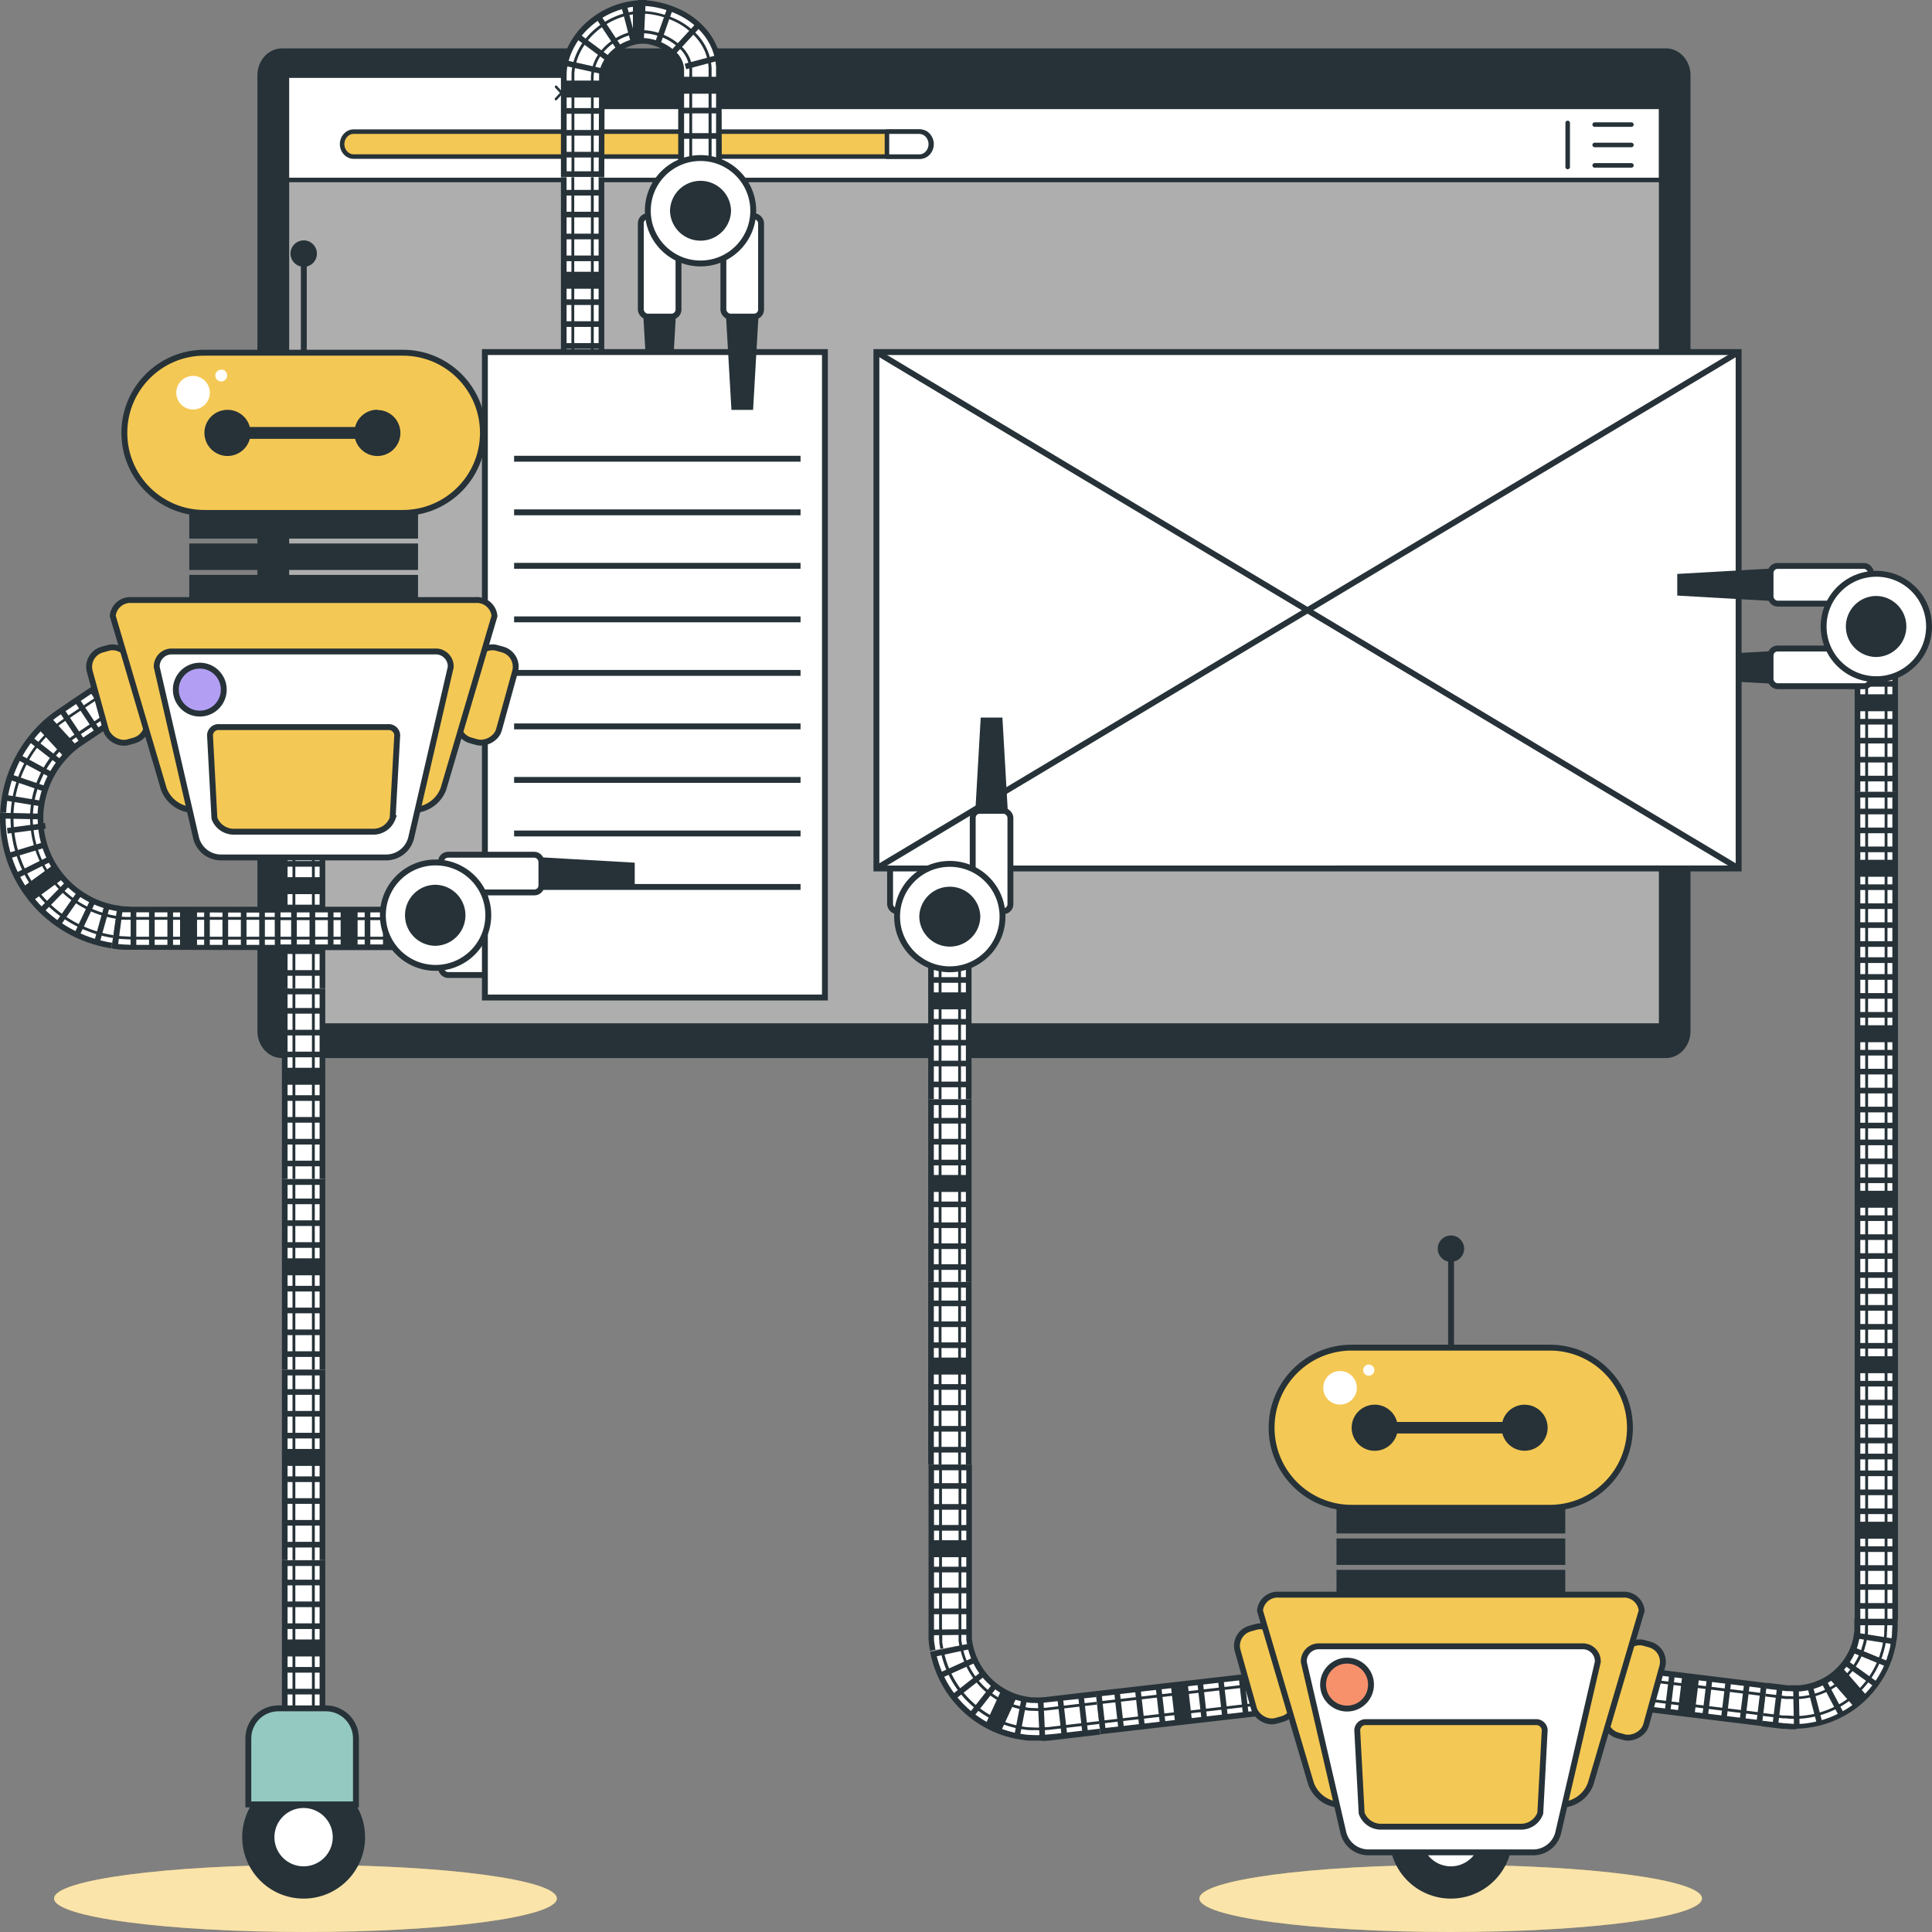<svg xmlns="http://www.w3.org/2000/svg" width="328" height="328"><rect width="100%" height="100%" fill="#808080" stroke="none"/><defs><clipPath id="clppth_1"><path d="M48.71 18.14h233.31v155.97H48.71z" style="fill:none"/></clipPath><style>.cls-1,.cls-2,.cls-3{fill:#f4c854}.cls-5,.cls-6,.cls-7,.cls-8,.cls-2,.cls-3,.cls-4{stroke:#263238}.cls-9,.cls-4{fill:#263238}.cls-6,.cls-7,.cls-2,.cls-4{stroke-miterlimit:10}.cls-5,.cls-7,.cls-10,.cls-11{fill:#fff}.cls-5,.cls-8{stroke-linecap:round;stroke-linejoin:round;stroke-width:.77px}.cls-6,.cls-8{fill:none}.cls-11{opacity:.5;isolation:isolate}.cls-3{stroke-miterlimit:10;stroke-width:1px}</style></defs><path d="M47.88 8.21h234.94c2.31 0 4.18 2.04 4.18 4.57v162.28c0 2.52-1.87 4.57-4.18 4.57H47.88c-2.31 0-4.18-2.04-4.18-4.57V12.78c0-2.52 1.87-4.57 4.18-4.57" class="cls-9"/><path d="M48.71 18.14h233.31v155.97H48.71z" class="cls-10"/><g style="clip-path:url(#clppth_1)"><path d="M48.71 18.14h233.31v155.97H48.71z" style="isolation:isolate;opacity:.32"/></g><path d="M48.71 18.14h233.31v155.97H48.71z" class="cls-8"/><path d="M98.21 18.14v-5.3h-49.5v17.71H282V18.14z" class="cls-5"/><path d="M266.15 20.87v7.48M270.73 21.15h6.24M270.73 24.61h6.24M270.73 28.08h6.24" class="cls-8"/><path d="m95.63 15.76.83-.9c.08-.08.08-.22 0-.31-.07-.09-.19-.09-.27-.01l-.01.01-.83.9-.83-.9c-.1-.07-.23-.05-.29.06-.05.08-.05.18 0 .26l.83.9-.83.9c-.08.08-.08.22 0 .31s.2.09.29 0l.83-.9.83.9s.09.07.15.07c.05 0 .1-.03.14-.07.08-.08.08-.22 0-.31l-.83-.9Z" class="cls-9"/><path d="M156.21 26.58H60.03c-1.07 0-1.94-.94-1.95-2.1v-.01h0c0-1.17.87-2.12 1.95-2.12h96.18c1.07 0 1.94.95 1.94 2.11v.01h0c0 1.16-.85 2.11-1.92 2.11z" style="fill:#f4c854;stroke:#263238;stroke-linecap:round;stroke-linejoin:round;stroke-width:.77px"/><path d="M156.21 22.35h-5.63v4.24h5.63c1.07-.08 1.88-1.09 1.81-2.26-.07-1.06-.84-1.9-1.81-1.97Z" class="cls-5"/><path d="M288.95 322.31c0 3.14-19.11 5.69-42.68 5.69s-42.64-2.54-42.64-5.69 19.11-5.7 42.69-5.7 42.63 2.51 42.63 5.7" class="cls-1"/><path d="M288.95 322.31c0 3.14-19.11 5.69-42.68 5.69s-42.64-2.54-42.64-5.69 19.11-5.7 42.69-5.7 42.63 2.51 42.63 5.7" class="cls-11"/><path d="M315.35 134.45v-27.63h6.4v27.63" class="cls-10"/><path d="M322.23 134.45h-.96V107.3h-5.44v27.15h-.96v-28.11h7.36z" class="cls-9"/><path d="M320.44 134.45h-.48v-27.39h-2.81v27.39h-.49v-27.87h3.78z" class="cls-9"/><path d="M315.29 109.19h6.53v.96h-6.53zM315.29 112.41h6.53v.96h-6.53zM315.29 115.62h6.53v.96h-6.53zM315.29 117.87h6.53v2.88h-6.53zM315.29 122.05h6.53v.96h-6.53zM315.29 125.26h6.53v.96h-6.53zM315.29 128.49h6.53v.96h-6.53zM315.29 131.7h6.53v.96h-6.53z" class="cls-9"/><path d="M315.35 162.55V134.9h6.4v27.65" class="cls-10"/><path d="M322.23 162.55h-.96V135.4h-5.44v27.15h-.96v-28.12h7.36z" class="cls-9"/><path d="M320.44 162.55h-.48v-27.4h-2.81v27.4h-.49v-27.88h3.78z" class="cls-9"/><path d="M315.29 137.29h6.53v.96h-6.53zM315.29 140.5h6.53v.96h-6.53zM315.29 143.72h6.53v.96h-6.53zM315.29 145.97h6.53v2.88h-6.53zM315.29 150.14h6.53v.96h-6.53zM315.29 153.36h6.53v.96h-6.53zM315.29 156.58h6.53v.96h-6.53zM315.29 159.79h6.53v.96h-6.53z" class="cls-9"/><path d="M315.35 190.64V163h6.4v27.64" class="cls-10"/><path d="M322.23 190.64h-.96v-27.15h-5.44v27.15h-.96v-28.12h7.36z" class="cls-9"/><path d="M320.44 190.64h-.48v-27.39h-2.81v27.39h-.49v-27.88h3.78z" class="cls-9"/><path d="M315.29 165.38h6.53v.96h-6.53zM315.29 168.6h6.53v.96h-6.53zM315.29 171.81h6.53v.96h-6.53zM315.29 174.06h6.53v2.88h-6.53zM315.29 178.24h6.53v.96h-6.53zM315.29 181.45h6.53v.96h-6.53zM315.29 184.67h6.53v.96h-6.53zM315.29 187.89h6.53v.96h-6.53z" class="cls-9"/><path d="M315.35 218.74v-27.65h6.4v27.65" class="cls-10"/><path d="M322.23 218.74h-.96v-27.17h-5.44v27.17h-.96v-28.13h7.36z" class="cls-9"/><path d="M320.44 218.74h-.48v-27.41h-2.81v27.41h-.49v-27.89h3.78z" class="cls-9"/><path d="M315.29 193.47h6.53v.96h-6.53zM315.29 196.69h6.53v.96h-6.53zM315.29 199.9h6.53v.96h-6.53zM315.29 202.16h6.53v2.88h-6.53zM315.29 206.33h6.53v.96h-6.53zM315.29 209.55h6.53v.96h-6.53zM315.29 212.76h6.53v.96h-6.53zM315.29 215.98h6.53v.96h-6.53z" class="cls-9"/><path d="M315.35 246.83v-27.64h6.4v27.64" class="cls-10"/><path d="M322.23 246.83h-.96v-27.16h-5.44v27.16h-.96v-28.12h7.36z" class="cls-9"/><path d="M320.44 246.83h-.48v-27.4h-2.81v27.4h-.49v-27.88h3.78z" class="cls-9"/><path d="M315.29 221.56h6.53v.96h-6.53zM315.29 224.78h6.53v.96h-6.53zM315.29 228h6.53v.96h-6.53zM315.29 230.25h6.53v2.88h-6.53zM315.29 234.43h6.53v.96h-6.53zM315.29 237.64h6.53v.96h-6.53zM315.29 240.85h6.53v.96h-6.53zM315.29 244.08h6.53v.96h-6.53z" class="cls-9"/><path d="M315.35 274.93v-27.65h6.4v27.65" class="cls-10"/><path d="M322.23 274.93h-.96v-27.17h-5.44v27.17h-.96V246.8h7.36z" class="cls-9"/><path d="M320.44 274.93h-.48v-27.41h-2.81v27.41h-.49v-27.89h3.78z" class="cls-9"/><path d="M315.29 249.65h6.53v.96h-6.53zM315.29 252.88h6.53v.96h-6.53zM315.29 256.09h6.53v.96h-6.53zM315.29 258.35h6.53v2.88h-6.53zM315.29 262.52h6.53v.96h-6.53zM315.29 265.73h6.53v.96h-6.53zM315.29 268.95h6.53v.96h-6.53zM315.29 272.16h6.53v.96h-6.53z" class="cls-9"/><path d="m299.9 286.21 3.43.42c.45 0 .89.07 1.33.08q.66 0 1.32-.09c1.76-.23 3.45-.88 4.9-1.91 1.43-1.05 2.6-2.42 3.39-4 .2-.39.33-.82.51-1.22s.26-.85.33-1.28q.135-.66.18-1.32c0-.44.06-.85 0-1.48h6.47c0 .52 0 1.27-.07 2-.05.71-.14 1.41-.28 2.1-.13.7-.36 1.37-.55 2.05s-.49 1.34-.81 2a17.7 17.7 0 0 1-5.42 6.44 17.3 17.3 0 0 1-7.84 3.05c-.7.09-1.41.13-2.12.14-.7 0-1.41-.08-2.1-.13l-3.43-.42" class="cls-10"/><path d="M304.69 293.59c-.59 0-1.14-.05-1.7-.09h-.47l-3.45-.42.12-.95 3.88.45c.53 0 1.06.08 1.6.09h.66c.46 0 .92-.03 1.37-.1a16.8 16.8 0 0 0 7.64-3c2.24-1.63 4.04-3.77 5.27-6.25.21-.44.4-.88.56-1.34l.24-.6c0-.15.1-.35.16-.55.14-.49.27-.94.36-1.41 0-.19.06-.41.1-.62.09-.46.15-.93.17-1.4 0-.52.06-1 .07-1.48h-5.44v1.02c0 .3-.04.61-.11.9 0 .15-.05.3-.07.45-.05.28-.12.56-.21.83 0 .17-.09.34-.13.51s-.16.4-.23.56c-.1.26-.21.52-.33.77a11.11 11.11 0 0 1-8.7 6.14c-.28.05-.57.07-.85.06h-.48l-.87-.05h-.54l-3.46-.42.12-1 3.42.42h1.79c.24 0 .48 0 .72-.05 1.7-.22 3.32-.85 4.72-1.83 1.37-1.01 2.48-2.33 3.23-3.85.11-.22.21-.44.29-.67.07-.18.13-.36.21-.53s.07-.28.12-.47c.08-.23.14-.46.18-.7 0-.14.05-.32.08-.49.05-.24.08-.48.09-.73v-1.97h7.36v.47c0 .55 0 1.33-.07 2-.02.51-.09 1.03-.19 1.53 0 .2-.07.41-.1.61-.1.53-.24 1-.38 1.51-.06.2-.12.4-.17.6l-.25.64c-.18.47-.37.95-.6 1.41-1.29 2.62-3.2 4.89-5.56 6.61-2.39 1.7-5.16 2.79-8.07 3.15-.49.07-.99.11-1.49.11l-.61.14Z" class="cls-9"/><path d="M304.68 291.8c-.48 0-.95 0-1.4-.07h-.55l-3.44-.42.06-.48 3.42.42h.54c.45 0 .91.07 1.36.07h.64c.42 0 .83-.04 1.24-.1a15.22 15.22 0 0 0 11.87-8.5c.19-.38.36-.78.5-1.18l.24-.59c0-.18.1-.38.16-.58.13-.41.23-.82.31-1.24 0-.2.07-.4.11-.61q.12-.63.15-1.26v-.17c0-.51.06-1 .06-1.49h-2.82v1.37c-.01.34-.05.67-.12 1 0 .17-.06.34-.08.51-.06.32-.14.64-.24.95-.05.18-.11.36-.15.55l-.23.56c-.11.3-.24.6-.38.89a13.1 13.1 0 0 1-3.94 4.71c-1.7 1.19-3.67 1.96-5.73 2.22-.33.05-.67.08-1 .08h-2.11l-3.44-.43.06-.47 3.43.42h.55c.31 0 .63.05.94.05h.56c.31 0 .61-.02.91-.07 1.99-.25 3.88-.99 5.52-2.14 1.61-1.18 2.91-2.73 3.79-4.53.14-.28.26-.56.37-.85l.21-.54c0-.16.09-.35.15-.54.09-.29.17-.58.22-.88 0-.17.06-.35.09-.53.07-.31.1-.62.11-.93v-.33c0-.39.05-.79 0-1.26v-.25h3.78v.24c0 .52 0 1.15-.05 1.76v.11c-.01.45-.07.89-.16 1.33 0 .2-.07.4-.1.6-.09.44-.2.87-.33 1.3-.06.19-.12.39-.17.59s-.16.42-.24.61c-.15.42-.32.82-.52 1.22a15.75 15.75 0 0 1-12.23 8.77c-.43.06-.87.1-1.3.1h-.62Z" class="cls-9"/><path d="m315.038 278.14.15-.948 6.44 1.02-.15.948zM314.299 280.5l.365-.887 6.029 2.482-.366.888zM313.018 282.637l.56-.78 5.294 3.807-.56.78zM310.56 284.966l2.171-1.894 4.293 4.921-2.17 1.893zM312.24 291.41l-3.05-5.77.85-.44 3.05 5.75zM306.844 286.46l.93-.24 1.64 6.32-.93.241zM304.428 286.639l.96-.02.134 6.528-.96.02zM300.913 292.853l.79-6.482.954.116-.792 6.482z" class="cls-9"/><path d="m272.02 282.78 27.43 3.37-.78 6.36-27.43-3.38" class="cls-10"/><path d="m299.09 293.04-27.91-3.43.12-.96 26.95 3.32.66-5.4-26.95-3.31.12-.96 27.9 3.44z" class="cls-9"/><path d="m299.06 291.24-27.66-3.41.06-.47 27.19 3.34.34-2.8-27.19-3.34.06-.47 27.67 3.39z" class="cls-9"/><path d="m295.332 292.136.79-6.482.954.116-.791 6.482zM292.171 291.79l.792-6.482.952.116-.79 6.482zM288.988 291.41l.79-6.481.954.116-.792 6.482zM284.82 290.854l.794-6.481 2.858.35-.794 6.481zM282.612 290.617l.79-6.482.954.116-.792 6.482zM279.36 290.17l.792-6.483.953.117-.791 6.482zM276.212 289.835l.791-6.482.953.116-.791 6.482zM273.03 289.433l.79-6.482.954.116-.792 6.482z" class="cls-9"/><path d="M158.06 186.62v-30.5h6.4v30.5" class="cls-10"/><path d="M164.94 186.62h-.96V156.6h-5.44v30.02h-.96v-30.98h7.36z" class="cls-9"/><path d="M163.15 186.62h-.48v-30.26h-2.83v30.26h-.48v-30.74h3.79z" class="cls-9"/><path d="M158 158.79h6.53v.96H158zM158 162.34h6.53v.96H158zM158 165.89h6.53v.96H158zM158 168.48h6.53v2.88H158zM158 172.99h6.53v.96H158zM158 176.54h6.53v.96H158zM158 180.08h6.53v.96H158zM158 183.63h6.53v.96H158z" class="cls-9"/><path d="M158.06 217.63v-30.5h6.4v30.5" class="cls-10"/><path d="M164.94 217.63h-.96v-30.02h-5.44v30.02h-.96v-30.98h7.36z" class="cls-9"/><path d="M163.15 217.63h-.48v-30.26h-2.83v30.26h-.48v-30.74h3.79z" class="cls-9"/><path d="M158 189.79h6.53v.96H158zM158 193.35h6.53v.96H158zM158 196.89h6.53v.96H158zM158 199.48h6.53v2.88H158zM158 203.99h6.53v.96H158zM158 207.53h6.53v.96H158zM158 211.09h6.53v.96H158zM158 214.63h6.53v.96H158z" class="cls-9"/><path d="M158.06 248.62v-30.49h6.4v30.49" class="cls-10"/><path d="M164.94 248.62h-.96v-30.01h-5.44v30.01h-.96v-30.97h7.36z" class="cls-9"/><path d="M163.15 248.62h-.48v-30.25h-2.83v30.25h-.48v-30.73h3.79z" class="cls-9"/><path d="M158 220.8h6.53v.96H158zM158 224.34h6.53v.96H158zM158 227.9h6.53v.96H158zM158 230.48h6.53v2.88H158zM158 234.99h6.53v.96H158zM158 238.54h6.53v.96H158zM158 242.09h6.53v.96H158zM158 245.64h6.53v.96H158z" class="cls-9"/><path d="m158.36 280.18-.18-1.14c0-.39-.05-.77-.08-1.16s0-.8 0-1.11v-27.63h6.4v29.18l.12.73" class="cls-10"/><path d="m157.89 280.25-.18-1.14c0-.29-.05-.57-.07-.84v-29.62H165v29.61l.12.71-.95.15-.12-.73v-28.78h-5.48v28.6c0 .26 0 .51.06.76l.18 1.12-.92.15Z" class="cls-9"/><path d="m159.65 279.94-.17-1c0-.26 0-.5-.05-.74v-29.27h3.78v29.57l.14.82-.48.08-.13-.84v-29.18h-2.82v26.56c0 .57 0 1.17.05 1.85v1.04l.17 1z" class="cls-9"/><path d="M158 251.8h6.53v.96H158zM158 255.35h6.53v.96H158zM158 258.9h6.53v.96H158zM158 261.49h6.53v2.88H158zM158 265.99h6.53v.96H158zM158 269.54h6.53v.96H158zM158 273.09h6.53v.96H158zM158.014 276.663l6.53-.076.01.96-6.529.076z" class="cls-9"/><path d="m186.75 293.95-7.58.86-.94.11-1.15.08q-1.155.09-2.31 0c-.77-.06-1.53-.17-2.29-.31-.75-.19-1.5-.37-2.23-.62a18.13 18.13 0 0 1-11.76-13.29l6.25-1.34a11.75 11.75 0 0 0 7.61 8.56c.47.16 1 .27 1.44.4.49.09.98.15 1.47.19q.75.06 1.5 0h.75l1-.11 7.57-.86" class="cls-10"/><path d="M176.24 295.51h-1.5c-.54-.03-1.09-.1-1.62-.2l-.72-.12-.25-.06c-.68-.17-1.39-.34-2.07-.58a18.62 18.62 0 0 1-12.07-13.62l-.1-.47 7.19-1.54.1.46c.42 1.88 1.31 3.62 2.58 5.06a11.24 11.24 0 0 0 4.73 3.15c.33.11.66.21 1 .29l.42.1.54.08c.27.06.54.1.81.1h.34c.37.03.73.03 1.1 0l.79-.05 8.49-1 .11 1-9.31 1q-.615.06-1.23 0h-.31c-.34 0-.67-.04-1-.11l-.54-.09-.48-.11c-.36-.1-.72-.19-1.07-.31a12.21 12.21 0 0 1-7.8-8.45l-5.33 1.15c1.44 5.8 5.71 10.48 11.35 12.44.66.22 1.33.41 2 .56l.21.05.69.11c.5.1 1 .16 1.5.19h.23c.67.05 1.34.05 2 0l2.08-.18 7.58-.87.1 1-8.52 1-1.17.08c-.27-.07-.56-.06-.85-.06" class="cls-9"/><path d="M176.23 293.73h-1.36c-.48-.02-.96-.08-1.43-.17l-.69-.11-.28-.07c-.59-.15-1.21-.3-1.8-.51a16.76 16.76 0 0 1-10.92-12.29l-.05-.24 3.7-.79.05.23c.97 4.43 4.17 8.04 8.46 9.52.4.14.82.25 1.23.35l.37.1.61.09c.33.07.66.11 1 .13h.32c.45.04.9.04 1.34 0l.86-.05 8.51-1 .06.47-8.52 1-.87.05c-.47.04-.94.04-1.4 0h-.31c-.36 0-.72-.05-1.08-.12-.21 0-.41-.08-.61-.1l-.41-.1c-.42-.11-.85-.22-1.27-.37-2.19-.76-4.14-2.07-5.68-3.79a13.7 13.7 0 0 1-3-5.84l-2.75.59c.62 2.64 1.89 5.09 3.68 7.13 1.87 2.08 4.23 3.66 6.87 4.59.57.2 1.17.35 1.76.5l.25.06.68.11c.45.09.91.15 1.37.16h.23c.62.05 1.24.05 1.85 0l1.06-.06 8.51-1 .05.48-8.52 1-1.06.07c-.27.01-.54 0-.81-.01Z" class="cls-9"/><path d="m159.407 284.027 5.94-2.69.396.875-5.94 2.69zM161.556 287.75l5.14-4.028.591.755-5.138 4.03zM164.522 290.889l4.046-5.114.753.596-4.046 5.113zM167.256 292.868l2.734-5.93 2.615 1.205-2.734 5.93zM172.2 294.637l1.237-6.412.942.182-1.236 6.412zM176.186 288.58l.959-.046.308 6.523-.959.045zM179.5 288.285l.953-.11.743 6.488-.954.11zM183.03 287.886l.955-.11.742 6.488-.953.11z" class="cls-9"/><path d="m217.54 290.41-30.29 3.48-.72-6.36 30.29-3.47" class="cls-10"/><path d="m186.83 294.42-.84-7.31 30.77-3.52.11.95-29.81 3.41.61 5.41 29.82-3.42.11.95z" class="cls-9"/><path d="m186.87 292.62-.44-3.76 30.53-3.5.06.48-30.05 3.44.32 2.81 30.05-3.45.05.47z" class="cls-9"/><path d="m189.142 287.186.953-.11.743 6.488-.954.11zM192.677 286.767l.954-.11.743 6.488-.953.11zM196.194 286.38l.954-.11.742 6.488-.954.109zM198.772 286.09l2.861-.328.743 6.488-2.862.327zM203.255 285.552l.954-.11.742 6.488-.954.11zM206.768 285.164l.953-.11.743 6.488-.954.11zM210.3 284.765l.953-.11.743 6.488-.954.11zM213.832 284.334l.954-.11.744 6.488-.954.109z" class="cls-9"/><circle cx="246.32" cy="311.9" r="9.93" class="cls-4"/><path d="M251.77 311.9a5.45 5.45 0 1 0-5.45 5.45c3.01 0 5.44-2.44 5.45-5.45Z" class="cls-7"/><path d="M263.16 255.98h-33.69c-7.5 0-13.59-6.08-13.59-13.59s6.08-13.6 13.59-13.6h33.69c7.49.02 13.55 6.1 13.56 13.59 0 7.49-6.06 13.57-13.56 13.6Z" class="cls-2"/><rect width="7.15" height="16.27" x="211.36" y="276.04" rx="3.03" ry="3.03" style="fill:#f4c854;stroke:#263238;stroke-miterlimit:9.97;stroke-width:1px" transform="rotate(-15.71 214.927 284.15)"/><rect width="16.32" height="7.17" x="269.23" y="283.33" class="cls-3" rx="3.03" ry="3.03" transform="rotate(-74.55 277.388 286.92)"/><path d="M264.7 306.4h-36.74a5.47 5.47 0 0 1-5.39-3.6l-8.66-29.35a3 3 0 0 1 3.16-2.72h58.49a3 3 0 0 1 3.15 2.72l-8.65 29.35a5.47 5.47 0 0 1-5.37 3.6Z" class="cls-2"/><path d="M260.46 314.48h-28.28a4.39 4.39 0 0 1-4.16-3.54l-6.67-28.78a2.55 2.55 0 0 1 2.43-2.66h45.05c1.41.06 2.5 1.26 2.43 2.66l-6.67 28.78c-.39 2-2.11 3.47-4.15 3.54Z" class="cls-7"/><path d="M258.02 310.12H234.6c-1.53.07-2.92-.87-3.43-2.3l-.75-14.12c.06-.79.75-1.39 1.54-1.33h28.74c.8-.06 1.49.54 1.55 1.33l-.75 14.12a3.48 3.48 0 0 1-3.47 2.3Z" class="cls-2"/><path d="M226.9 255.85h38.84v4.49H226.9zM226.9 261.19h38.84v4.49H226.9zM226.9 266.52h38.84v4.49H226.9zM248.57 212c0-1.24-1-2.25-2.23-2.25-1.24 0-2.25 1-2.25 2.23 0 1.06.73 1.97 1.76 2.2v14.47h1v-14.49c1-.24 1.72-1.13 1.72-2.16M258.83 238.48c-1.78 0-3.34 1.21-3.77 2.93h-17.88a3.914 3.914 0 1 0-7.58 1.96c.54 2.1 2.67 3.35 4.77 2.81a3.9 3.9 0 0 0 2.81-2.81h17.88a3.9 3.9 0 0 0 4.76 2.8 3.9 3.9 0 0 0 2.8-4.76c-.45-1.72-2-2.93-3.78-2.92Z" class="cls-9"/><circle cx="228.69" cy="286" r="4.07" style="stroke:#263238;stroke-miterlimit:10;fill:#f6916c"/><circle cx="227.5" cy="235.61" r="2.85" class="cls-10"/><circle cx="232.38" cy="232.61" r=".95" class="cls-10"/><path d="M157.32 150.86h-6.02l1.64-28.54h2.74z" class="cls-4"/><rect width="6.4" height="17.05" x="151.11" y="137.65" class="cls-7" rx="1.19" ry="1.19"/><path d="M313.79 110.29v6.03l-28.54-1.64v-2.74z" class="cls-4"/><rect width="17.05" height="6.4" x="300.59" y="110.1" class="cls-7" rx="1.19" ry="1.19"/><path d="M148.79 59.77h146.38v87.67H148.79z" class="cls-7"/><path d="m148.79 59.77 146.38 87.67M295.17 59.77l-146.38 87.67" class="cls-6"/><path d="M171.35 150.86h-6.02l1.64-28.54h2.74z" class="cls-4"/><rect width="6.4" height="17.05" x="165.14" y="137.65" class="cls-7" rx="1.19" ry="1.19"/><circle cx="161.25" cy="155.61" r="8.95" style="stroke:#263238;fill:#fff;stroke-miterlimit:10;stroke-width:1px"/><path d="M166.43 155.62a5.181 5.181 0 0 0-10.36 0 5.181 5.181 0 0 0 10.36.02z" class="cls-9"/><path d="M313.79 96.27v6.01l-28.54-1.64v-2.73z" class="cls-4"/><rect width="17.05" height="6.4" x="300.59" y="96.08" class="cls-7" rx="1.19" ry="1.19"/><circle cx="318.55" cy="106.36" r="8.95" style="stroke:#263238;stroke-miterlimit:10;stroke-width:1px;fill:#fff"/><path d="M318.55 101.18c-2.86 0-5.17 2.33-5.17 5.19s2.33 5.17 5.19 5.17a5.181 5.181 0 0 0-.01-10.36z" class="cls-9"/><path d="M94.54 322.31c0 3.14-19.1 5.69-42.68 5.69s-42.68-2.54-42.68-5.69 19.11-5.7 42.68-5.7 42.68 2.51 42.68 5.7" class="cls-1"/><path d="M94.54 322.31c0 3.14-19.1 5.69-42.68 5.69s-42.68-2.54-42.68-5.69 19.11-5.7 42.68-5.7 42.68 2.51 42.68 5.7" class="cls-11"/><path d="M48.34 167.79v-31.82h6.4v31.82" class="cls-10"/><path d="M55.22 167.79h-.96v-31.34h-5.44v31.34h-.96v-32.3h7.36z" class="cls-9"/><path d="M53.44 167.79h-.48v-31.58h-2.82v31.58h-.48v-32.06h3.78z" class="cls-9"/><path d="M48.28 138.78h6.53v.96h-6.53zM48.28 142.47h6.53v.96h-6.53zM48.28 146.18h6.53v.96h-6.53zM48.28 148.92h6.53v2.88h-6.53zM48.28 153.59h6.53v.96h-6.53zM48.28 157.29h6.53v.96h-6.53zM48.28 161h6.53v.96h-6.53zM48.28 164.7h6.53v.96h-6.53z" class="cls-9"/><path d="M48.34 200.15v-31.82h6.4v31.82" class="cls-10"/><path d="M55.22 200.15h-.96v-31.34h-5.44v31.34h-.96v-32.31h7.36z" class="cls-9"/><path d="M53.44 200.15h-.48v-31.58h-2.82v31.58h-.48v-32.06h3.78z" class="cls-9"/><path d="M48.28 171.13h6.53v.96h-6.53zM48.28 174.83h6.53v.96h-6.53zM48.28 178.54h6.53v.96h-6.53zM48.28 181.28h6.53v2.88h-6.53zM48.28 185.94h6.53v.96h-6.53zM48.28 189.64h6.53v.96h-6.53zM48.28 193.35h6.53v.96h-6.53zM48.28 197.05h6.53v.96h-6.53z" class="cls-9"/><path d="M48.34 232.5v-31.83h6.4v31.83" class="cls-10"/><path d="M55.22 232.5h-.96v-31.34h-5.44v31.34h-.96v-32.31h7.36z" class="cls-9"/><path d="M53.44 232.5h-.48v-31.58h-2.82v31.58h-.48v-32.07h3.78z" class="cls-9"/><path d="M48.28 203.48h6.53v.96h-6.53zM48.28 207.18h6.53v.96h-6.53zM48.28 210.89h6.53v.96h-6.53zM48.28 213.63h6.53v2.88h-6.53zM48.28 218.3h6.53v.96h-6.53zM48.28 222h6.53v.96h-6.53zM48.28 225.71h6.53v.96h-6.53zM48.28 229.41h6.53v.96h-6.53z" class="cls-9"/><path d="M48.34 264.86v-31.83h6.4v31.83" class="cls-10"/><path d="M55.22 264.86h-.96v-31.35h-5.44v31.35h-.96v-32.31h7.36z" class="cls-9"/><path d="M53.44 264.86h-.48v-31.59h-2.82v31.59h-.48v-32.07h3.78z" class="cls-9"/><path d="M48.28 235.84h6.53v.96h-6.53zM48.28 239.54h6.53v.96h-6.53zM48.28 243.25h6.53v.96h-6.53zM48.28 245.99h6.53v2.88h-6.53zM48.28 250.65h6.53v.96h-6.53zM48.28 254.35h6.53v.96h-6.53zM48.28 258.05h6.53v.96h-6.53zM48.28 261.76h6.53v.96h-6.53z" class="cls-9"/><path d="M48.34 297.21v-31.83h6.4v31.83" class="cls-10"/><path d="M55.22 297.21h-.96v-31.35h-5.44v31.35h-.96V264.9h7.36z" class="cls-9"/><path d="M53.44 297.21h-.48v-31.59h-2.82v31.59h-.48v-32.07h3.78z" class="cls-9"/><path d="M48.28 268.19h6.53v.96h-6.53zM48.28 271.89h6.53v.96h-6.53zM48.28 275.6h6.53v.96h-6.53zM48.28 278.34h6.53v2.88h-6.53zM48.28 283.01h6.53v.96h-6.53zM48.28 286.71h6.53v.96h-6.53zM48.28 290.41h6.53v.96h-6.53zM48.28 294.11h6.53v.96h-6.53z" class="cls-9"/><circle cx="51.55" cy="311.9" r="9.93" class="cls-4"/><path d="M56.99 311.9a5.45 5.45 0 1 0-5.45 5.45c3.01 0 5.44-2.44 5.45-5.45Z" class="cls-7"/><path d="M102.11 95.03v7.01c0 .32 0 .77-.05 1.16-.07 1.6-.35 3.18-.82 4.72-.49 1.52-1.16 2.98-2 4.35-3.45 5.53-9.5 8.91-16.02 8.95v-6.4c4.31-.03 8.3-2.27 10.57-5.94.57-.89 1.02-1.86 1.34-2.87.32-1.02.51-2.07.57-3.13v-7.84" class="cls-10"/><path d="M83.29 121.67h-.6v-7.36h.56c4.14-.04 7.97-2.2 10.15-5.72.55-.87.99-1.8 1.3-2.78.29-.98.46-1.99.51-3v-7.83h1v7.86c-.09 2.23-.78 4.38-2 6.25a13.02 13.02 0 0 1-10.56 6.15v5.44c6.2-.18 11.89-3.45 15.17-8.71.84-1.33 1.51-2.76 2-4.26.46-1.49.72-3.02.79-4.58v-8.15h1v8.19c-.07 1.64-.35 3.26-.84 4.83a19.56 19.56 0 0 1-18.41 13.65l-.07.03Z" class="cls-9"/><path d="M83.27 119.89h-.34v-3.78h.33c4.75-.05 9.14-2.52 11.65-6.55.62-1 1.12-2.07 1.48-3.18.34-1.12.54-2.28.6-3.44v-7.91h.47v7.94c-.09 2.43-.83 4.8-2.14 6.85a14.38 14.38 0 0 1-11.91 6.78v2.82a17.34 17.34 0 0 0 16.13-12.01c.42-1.38.67-2.81.74-4.26.05-.74.05-1.38 0-2v-6.01h.48v8.01c-.12 3-1.03 5.91-2.64 8.44-3.2 5.12-8.8 8.26-14.85 8.31Z" class="cls-9"/><path d="m85.287 114.543.939-.202 1.37 6.384-.938.202zM88.092 113.693l.865-.416 2.831 5.885-.865.416zM90.638 112.225l.745-.606 4.122 5.065-.745.606zM92.176 110.933l1.752-2.286 5.183 3.971-1.752 2.286zM94.369 107.71l.39-.877 5.966 2.654-.39.877zM95.33 104.926l.173-.944 6.422 1.18-.173.944zM95.64 100.88h6.53v.96h-6.53zM95.64 97.17h6.53v.96h-6.53z" class="cls-9"/><path d="M102.11 62.56V94.5h-6.4V62.56" class="cls-10"/><path d="M102.59 94.98h-7.36V62.56h.96v31.45h5.44V62.56h.96z" class="cls-9"/><path d="M100.8 94.74h-3.79V62.56h.48v31.69h2.83V62.56h.48z" class="cls-9"/><path d="M95.64 90.72h6.53v.96h-6.53zM95.64 87h6.53v.96h-6.53zM95.64 83.28h6.53v.96h-6.53zM95.64 78.61h6.53v2.88h-6.53zM95.64 75.85h6.53v.96h-6.53zM95.64 72.14h6.53v.96h-6.53zM95.64 68.42h6.53v.96h-6.53zM95.64 64.71h6.53v.96h-6.53z" class="cls-9"/><path d="M102.11 30.09v31.94h-6.4V30.09" class="cls-10"/><path d="M102.59 62.51h-7.36V30.09h.96v31.46h5.44V30.09h.96z" class="cls-9"/><path d="M100.8 62.27h-3.79V30.09h.48v31.7h2.83v-31.7h.48z" class="cls-9"/><path d="M95.64 58.25h6.53v.96h-6.53zM95.64 54.54h6.53v.96h-6.53zM95.64 50.82h6.53v.96h-6.53zM95.64 46.14h6.53v2.88h-6.53zM95.64 43.38h6.53v.96h-6.53zM95.64 39.67h6.53v.96h-6.53zM95.64 35.95h6.53v.96h-6.53zM95.64 32.24h6.53v.96h-6.53z" class="cls-9"/><path d="M109.33 6.88c-1.89.03-3.72.74-5.13 2-.67.6-1.22 1.32-1.61 2.13-.17.37-.3.77-.38 1.17-.05.19-.07.39-.07.59v16.74H95.7V12.38c.02-.46.08-.93.18-1.38.17-.91.46-1.79.85-2.62.75-1.6 1.82-3.03 3.13-4.21 2.58-2.34 5.93-3.65 9.41-3.68" class="cls-10"/><path d="M102.59 30.04h-7.36V12.36c.03-.49.09-.98.19-1.46.18-.94.48-1.86.89-2.72.77-1.66 1.88-3.15 3.24-4.37 2.67-2.41 6.13-3.76 9.73-3.8v1c-3.36.04-6.6 1.31-9.09 3.56a12.4 12.4 0 0 0-3 4c-.38.8-.65 1.64-.82 2.5-.1.43-.15.88-.17 1.32v16.69h5.44l.07-16.33c0-.22.03-.44.08-.65.09-.44.23-.87.42-1.27.41-.87 1-1.65 1.72-2.29a8.45 8.45 0 0 1 5.43-2.16v1a7.44 7.44 0 0 0-4.81 1.91c-.63.56-1.13 1.24-1.49 2-.16.32-.27.65-.34 1-.04.16-.07.33-.07.5v.79l-.06 16.45Z" class="cls-9"/><path d="M100.8 29.78h-3.77V12.47c.02-.41.07-.82.16-1.22.15-.8.41-1.58.76-2.32.67-1.44 1.63-2.73 2.82-3.78a12.94 12.94 0 0 1 8.53-3.35v.48c-3.04.04-5.96 1.19-8.21 3.23a11.3 11.3 0 0 0-2.71 3.62c-.33.7-.57 1.45-.71 2.21-.09.38-.14.76-.16 1.15v16.84h2.82V13.6c-.08-2.04.7-4.02 2.14-5.47a9.56 9.56 0 0 1 6.83-3v.48c-2.47.06-4.81 1.1-6.52 2.88a6.9 6.9 0 0 0-2 5.13z" class="cls-9"/><path d="M95.64 25.78h6.53v.96h-6.53zM95.64 22.07h6.53v.96h-6.53zM95.64 18.35h6.53v.96h-6.53zM95.64 13.68h6.53v2.88h-6.53zM95.82 11.16l.209-.937 6.374 1.418-.208.937zM97.764 6.512l.572-.77 5.243 3.892-.572.77zM101.156 3.079l.8-.531 3.61 5.441-.8.531zM105.45.973l.93-.243 1.65 6.308-.93.243z" class="cls-9"/><path d="M108.37.48h.94v6.4h-.94" class="cls-10"/><path d="M109.79 7.36h-1.42V6.4h.47V.96h-.47V0h1.42z" class="cls-9"/><path d="M109.56 5.57h-1.19v-.48h.7V2.26h-.7v-.48h1.19z" class="cls-9"/><path d="M108.74.42h.96v6.53h-.96z" class="cls-9"/><path d="M108.63.42h.96v6.53h-.96z" class="cls-9"/><path d="M108.52.42h.96v6.53h-.96z" class="cls-9"/><path d="M107.45.42h2.88v6.53h-2.88z" class="cls-9"/><path d="M108.3.42h.96v6.53h-.96z" class="cls-9"/><path d="M108.19.42h.96v6.53h-.96z" class="cls-9"/><path d="M108.08.42h.96v6.53h-.96z" class="cls-9"/><path d="M107.97.42h.96v6.53h-.96z" class="cls-9"/><path d="M115.73 34.72V11.8c-.04-.87-.37-1.7-.95-2.35a8.25 8.25 0 0 0-5.89-2.55l.3-6.4a16 16 0 0 1 5.54 1.24c1.9.79 3.58 2.01 4.91 3.57.71.84 1.28 1.79 1.7 2.8.42 1.04.66 2.14.72 3.25v23.31" class="cls-10"/><path d="M122.57 34.72h-1V11.44a9.8 9.8 0 0 0-.69-3.11c-.4-.97-.94-1.86-1.61-2.66a12.36 12.36 0 0 0-4.74-3.44c-1.57-.68-3.24-1.09-4.95-1.21l-.26 5.44c2.19.13 4.25 1.1 5.76 2.69a4.32 4.32 0 0 1 1.06 2.64v22.94h-1V11.82c-.03-.77-.33-1.5-.84-2.06a7.84 7.84 0 0 0-5.53-2.38h-.49l.35-7.36h.48c1.98.09 3.93.53 5.76 1.32 1.97.81 3.71 2.08 5.09 3.7.74.88 1.33 1.86 1.77 2.92.44 1.1.7 2.26.76 3.43v.79l.08 22.53Z" class="cls-9"/><path d="M120.78 34.72h-.48V11.53c-.05-.93-.25-1.84-.59-2.7-.35-.84-.83-1.63-1.42-2.32a11.1 11.1 0 0 0-4.24-3.08c-1.5-.65-3.1-1.03-4.74-1.12l-.13 2.81c2.64.11 5.13 1.25 6.93 3.18.41.48.74 1.01 1 1.58.23.59.37 1.2.4 1.83v23.01h-.48V12.76c.02-.33.02-.67 0-1q-.045-.87-.36-1.68a6 6 0 0 0-.89-1.44 9.5 9.5 0 0 0-6.83-3h-.24l.17-3.77h.24c1.77.07 3.52.47 5.15 1.17 1.7.71 3.22 1.8 4.42 3.2.62.74 1.12 1.57 1.49 2.46.37.91.58 1.87.63 2.85v23.22l-.03-.04Z" class="cls-9"/><path d="m111.168 7.313 2.18-6.155.906.321-2.181 6.155zM113.843 8.668l4.421-4.806.706.65-4.42 4.806zM116.244 10.82l6.327-1.695.25.937-6.326 1.696zM115.64 13.03h6.53v2.88h-6.53zM115.64 18.29h6.53v.96h-6.53zM115.64 22.6h6.53v.96h-6.53zM115.64 26.9h6.53v.96h-6.53zM115.64 31.2h6.53v.96h-6.53z" class="cls-9"/><path d="M47.26 290.03h8.07c2.81 0 5.1 2.28 5.1 5.1v11.21H42.16V295.1c.02-2.81 2.3-5.07 5.11-5.07Z" style="stroke:#263238;stroke-miterlimit:10;fill:#93c9c1"/><path d="M78.71 159.32v6.02l28.55-1.64v-2.73z" class="cls-4"/><rect width="17.05" height="6.4" x="74.87" y="159.13" class="cls-7" rx="1.19" ry="1.19"/><path d="M114.99 40.55h-6.02l1.64 28.54h2.74z" class="cls-4"/><rect width="6.4" height="17.05" x="108.79" y="36.7" class="cls-7" rx="1.19" ry="1.19"/><path d="M82.32 59.77h57.73v109.58H82.32z" class="cls-7"/><path d="M87.28 77.88h48.63M87.28 86.98h48.63M87.28 96.06h48.63M87.28 105.15h48.63M87.28 114.24h48.63M87.28 123.32h48.63M87.28 132.41h48.63M87.28 141.5h48.63M87.28 150.58h48.63" class="cls-6"/><path d="M78.71 145.3v6.01l28.55-1.64v-2.74z" class="cls-4"/><rect width="17.05" height="6.4" x="74.87" y="145.11" class="cls-7" rx="1.19" ry="1.19"/><path d="M.51 137.97c.23-5.28 2.37-10.3 6.01-14.13.92-.96 1.92-1.82 3-2.59l.79-.56.7-.46 1.39-.93 5.58-3.71 3.49 5.31-5.58 3.71-1.39.93-.7.46-.57.41c-.75.54-1.45 1.15-2.08 1.82a15.54 15.54 0 0 0-4.26 10.01" class="cls-10"/><path d="M7.37 138.27h-1c.18-3.88 1.75-7.56 4.44-10.37.65-.69 1.37-1.32 2.14-1.88l1.28-.88 6.58-4.39-3-4.53-8.01 5.41c-1.03.75-2 1.59-2.87 2.51a21.47 21.47 0 0 0-5.88 13.83H.04c.24-5.4 2.43-10.53 6.15-14.45.92-.97 1.92-1.85 3-2.63l2.9-2 6.01-4 4.08 6.13-8.63 5.78c-.72.52-1.39 1.11-2 1.76a15.13 15.13 0 0 0-4.19 9.72Z" class="cls-9"/><path d="M5.59 138.19h-.48c.19-4.17 1.87-8.13 4.75-11.15.71-.74 1.49-1.41 2.32-2l1.33-.91 6.77-4.52-1.56-2.34-8.2 5.5c-.97.7-1.88 1.5-2.7 2.37a20.23 20.23 0 0 0-5.53 13.02h-.48c.23-4.96 2.24-9.68 5.66-13.29.84-.9 1.77-1.71 2.77-2.43l1.44-1 7.17-4.78 2.1 3.15-8.49 5.68c-.81.6-1.57 1.27-2.25 2a16.9 16.9 0 0 0-4.62 10.7" class="cls-9"/><path d="m15.197 117.34.799-.531 3.615 5.426-.8.532zM12.594 119.042l.799-.533 3.62 5.435-.799.532zM10.007 120.777l.8-.532 3.62 5.435-.8.532zM6.483 123.71l2.124-1.945 4.41 4.816-2.123 1.945zM4.765 125.8l.59-.758 5.15 4.015-.59.757zM2.835 128.911l.456-.845 5.745 3.104-.456.845zM1.446 132.324l.31-.909 6.18 2.108-.31.909zM.638 135.874l.154-.948 6.445 1.05-.154.948z" class="cls-9"/><path d="M18.97 160.54c-5.22-.82-9.97-3.5-13.38-7.55a22.16 22.16 0 0 1-5.11-14.5l6.4.13c-.07 3.76 1.21 7.41 3.61 10.3 2.4 2.87 5.76 4.77 9.46 5.34" class="cls-10"/><path d="M18.9 161.01C7.85 159.28-.22 149.66 0 138.48V138l7.36.15v.48c-.14 7.49 5.27 13.94 12.67 15.11l-.15.95c-7.7-1.21-13.4-7.81-13.48-15.6l-5.44-.11c.03 5.01 1.8 9.85 5.01 13.7 3.32 3.96 7.97 6.58 13.08 7.38z" class="cls-9"/><path d="M19.17 159.24a20.6 20.6 0 0 1-12.58-7.11 20.86 20.86 0 0 1-4.8-13.62v-.24l3.78.07v.24c-.06 4.05 1.32 8 3.9 11.12 2.61 3.1 6.26 5.16 10.26 5.79l-.07.48c-4.13-.66-7.88-2.79-10.55-6.01a17.57 17.57 0 0 1-4-11.19H2.29c-.01 4.77 1.65 9.39 4.7 13.07 3.12 3.72 7.48 6.18 12.27 6.93l-.1.47Z" class="cls-9"/><path d="m1.183 140.569 6.465-.85.125.953-6.465.848zM1.227 144.849l6.25-1.894.278.919-6.25 1.893zM2.527 148.266l5.843-2.916.429.86-5.843 2.915zM3.79 150.661l5.277-3.846 1.696 2.327-5.277 3.847zM6.66 154.286l4.566-4.668.686.671-4.566 4.668zM9.434 156.647l3.73-5.348.787.55-3.73 5.347zM12.565 158.583l2.789-5.894.867.41-2.788 5.894zM15.972 159.897l1.76-6.288.924.259-1.76 6.288z" class="cls-9"/><path d="M46.7 160.82H21.4c-.65-.01-1.31-.07-1.95-.17l.84-6.34c.46.07.92.1 1.38.11h25" class="cls-10"/><path d="m46.7 161.3-25.71-.06a14 14 0 0 1-1.6-.15l-.44-.09 1-7.31.51.11c.3.05.61.08.92.08l1.09.06h24.27v1l-25.4-.06h-.57l-.71 5.4c.33 0 .67.05 1 .07l1.38.06h24.28z" class="cls-9"/><path d="M46.7 159.51H22.4l-1.34-.07c-.48 0-.95-.05-1.42-.13l-.22-.05.49-3.75.26.06c.36.06.72.09 1.08.1H46.7v.48H21.23c-.3 0-.6 0-.91-.07l-.37 2.79c.38.05.75.08 1.13.09l1.33.07H46.7z" class="cls-9"/><path d="M22.18 154.36h.96v6.53h-.96zM25.3 154.36h.96v6.53h-.96zM28.42 154.36h.96v6.53h-.96zM30.57 154.36h2.88v6.53h-2.88zM34.66 154.36h.96v6.53h-.96zM37.77 154.36h.96v6.53h-.96zM40.89 154.36h.96v6.53h-.96zM44.01 154.36h.96v6.53h-.96z" class="cls-9"/><path d="M73.94 160.82h-26.8v-6.4h26.8" class="cls-10"/><path d="M73.94 161.3H46.66v-7.36h27.28v.96H47.62v5.44h26.32z" class="cls-9"/><path d="M73.94 159.51H46.9v-3.78h27.04v.48H47.38v2.82h26.56z" class="cls-9"/><path d="M49.43 154.36h.96v6.53h-.96zM52.55 154.36h.96v6.53h-.96zM55.66 154.36h.96v6.53h-.96zM57.83 154.36h2.88v6.53h-2.88zM61.91 154.36h.96v6.53h-.96zM65.02 154.36h.96v6.53h-.96zM68.15 154.36h.96v6.53h-.96zM71.26 154.36h.96v6.53h-.96z" class="cls-9"/><circle cx="73.95" cy="155.37" r="8.95" style="stroke:#263238;fill:#fff;stroke-miterlimit:10;stroke-width:1px"/><path d="M73.94 150.21a5.181 5.181 0 0 1 0 10.36c-2.86 0-5.18-2.32-5.18-5.18 0-2.85 2.3-5.17 5.16-5.18z" class="cls-9"/><path d="M129.02 40.55H123l1.65 28.54h2.73z" class="cls-4"/><rect width="6.4" height="17.05" x="122.81" y="36.7" class="cls-7" rx="1.19" ry="1.19"/><circle cx="118.93" cy="35.78" r="8.95" class="cls-7"/><path d="M124.11 35.78a5.181 5.181 0 0 1-10.36 0 5.181 5.181 0 0 1 10.36 0" class="cls-9"/><path d="M68.4 87.08H34.7c-7.5 0-13.59-6.08-13.59-13.59s6.07-13.6 13.58-13.61H68.4c7.51 0 13.59 6.09 13.59 13.6s-6.08 13.59-13.59 13.6Z" class="cls-2"/><rect width="7.17" height="16.32" x="16.48" y="109.84" rx="3.03" ry="3.03" style="fill:#f4c854;stroke:#263238;stroke-miterlimit:10;stroke-width:1px" transform="rotate(-15.45 20.067 118.001)"/><rect width="16.32" height="7.17" x="74.47" y="114.41" class="cls-3" rx="3.03" ry="3.03" transform="rotate(-74.55 82.623 117.997)"/><path d="M69.9 137.5H33.19a5.48 5.48 0 0 1-5.39-3.59l-8.66-29.34c.16-1.6 1.55-2.8 3.16-2.7h58.49a2.994 2.994 0 0 1 3.16 2.72l-8.66 29.32a5.5 5.5 0 0 1-5.4 3.59Z" class="cls-2"/><path d="M65.66 145.57H37.4a4.37 4.37 0 0 1-4.16-3.53l-6.63-28.78a2.55 2.55 0 0 1 2.43-2.66h45.05c1.41.06 2.5 1.26 2.43 2.66l-6.67 28.78a4.38 4.38 0 0 1-4.21 3.53Z" class="cls-7"/><path d="M63.25 141.2H39.83c-1.52.06-2.92-.87-3.43-2.3l-.75-14.12c.06-.8.75-1.4 1.55-1.34h28.69c.8-.06 1.49.54 1.55 1.34l-.78 14.13a3.49 3.49 0 0 1-3.41 2.29Z" class="cls-2"/><path d="M32.13 86.95h38.84v4.49H32.13zM32.13 92.27h38.84v4.49H32.13zM32.13 97.6h38.84v4.49H32.13zM53.8 43.06c0-1.24-1-2.25-2.23-2.25-1.24 0-2.25 1-2.25 2.23 0 1.06.73 1.97 1.76 2.2v14.47h1V45.24a2.226 2.226 0 0 0 1.72-2.18M64.06 69.56c-1.78 0-3.33 1.21-3.77 2.93H42.41a3.91 3.91 0 0 0-4.79-2.78c-2.09.55-3.34 2.7-2.78 4.79s2.7 3.34 4.79 2.78a3.91 3.91 0 0 0 2.78-2.78h17.88a3.91 3.91 0 0 0 4.77 2.79 3.91 3.91 0 0 0 2.79-4.77c-.45-1.72-2-2.91-3.78-2.91v-.04Z" class="cls-9"/><circle cx="33.92" cy="117.08" r="4.07" style="stroke:#263238;stroke-miterlimit:10;fill:#b29ff4"/><path d="M35.63 66.7a2.85 2.85 0 0 1-2.88 2.82 2.85 2.85 0 0 1-2.82-2.88c.02-1.54 1.26-2.8 2.8-2.82a2.86 2.86 0 0 1 2.9 2.82zM38.56 63.71c.03.55-.4 1.02-.95 1.05s-1.02-.4-1.05-.95.4-1.02.95-1.05h.05c.52-.03.97.38 1 .9z" class="cls-10"/></svg>